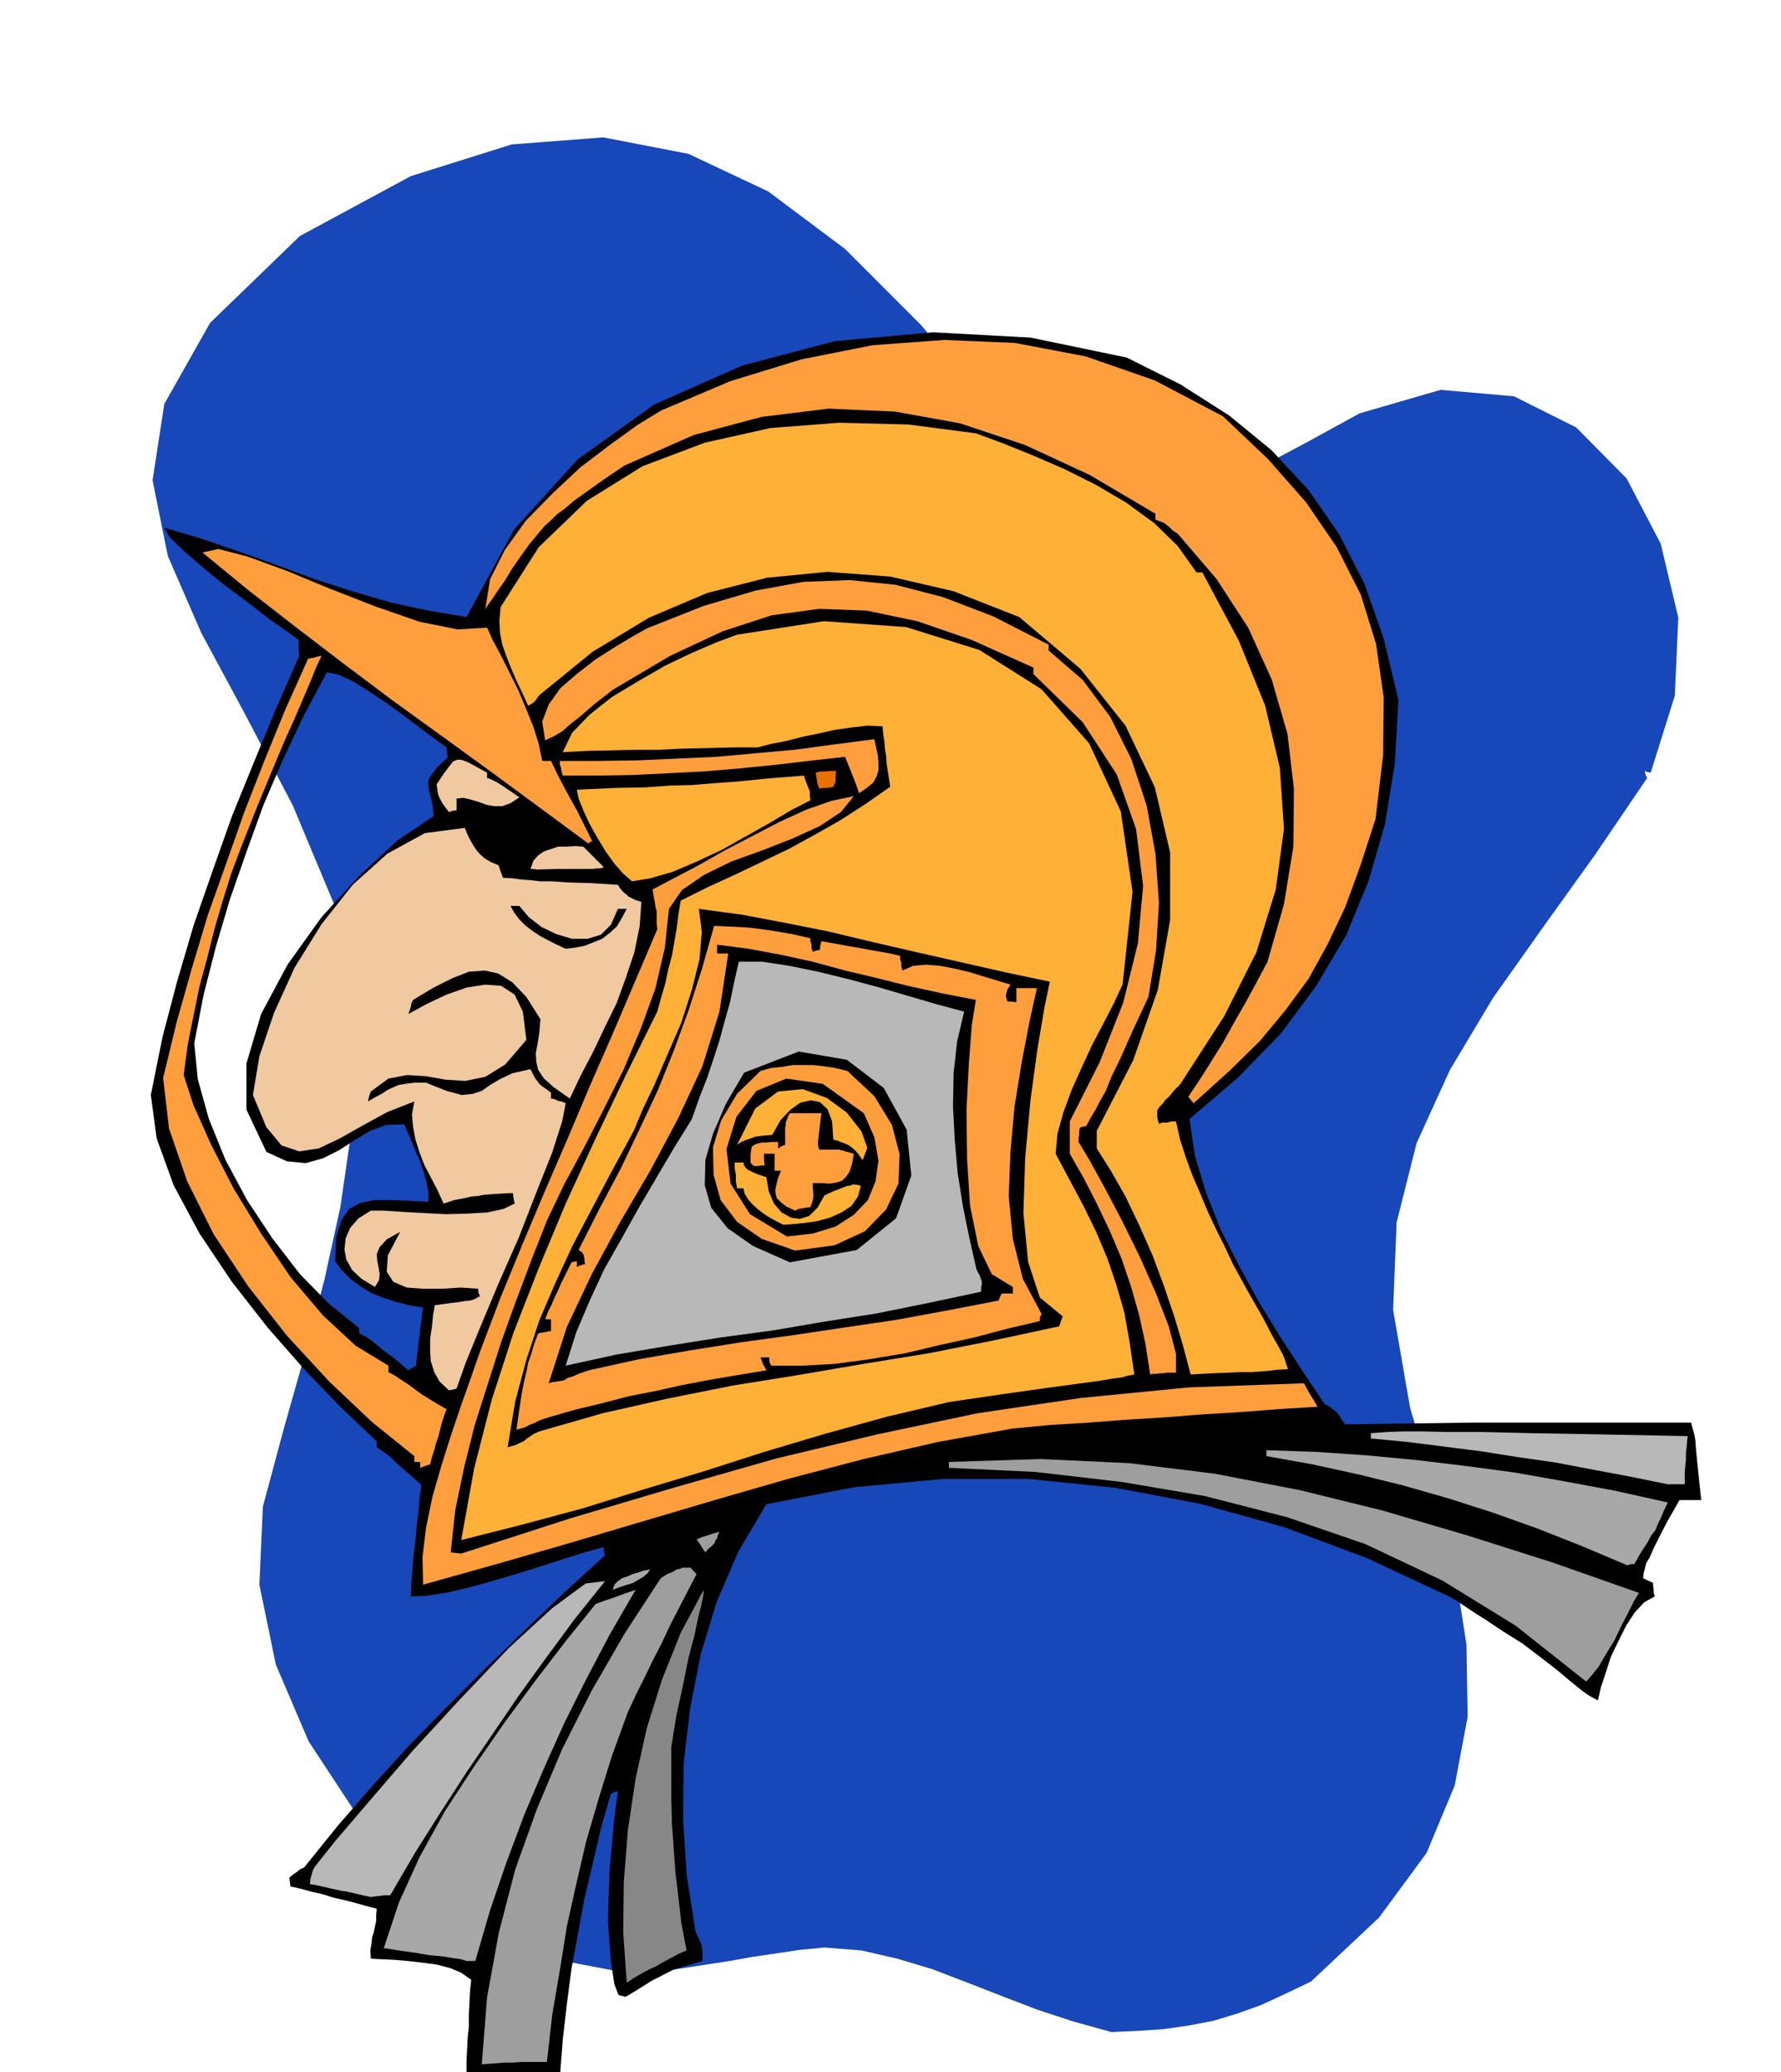 <svg xmlns="http://www.w3.org/2000/svg" width="490.455" height="570.297" fill-rule="evenodd" stroke-linecap="round" preserveAspectRatio="none" viewBox="0 0 3035 3529"><style>.pen1{stroke:none}.brush2{fill:#000}.brush3{fill:#9e9e9e}.brush5{fill:#a8a8a8}.brush6{fill:#b8b8b8}.brush7{fill:#ff9e3d}.brush8{fill:#ffb036}.brush9{fill:#f0c9a1}</style><path d="m1894 3461-65-18-61-20-60-23-59-23-60-23-60-18-61-14-63-5-42 4-40 6-41 6-39 7-39 6-39 6-39 6-39 6-137-26-127-58-117-86-99-105-81-123-56-131-28-136 6-133 36-134 36-127 33-126 27-123 18-124 6-125-8-130-25-133-72-172-80-153-76-141-57-131-26-129 20-130 78-138 153-148 189-102 172-54 156-12 145 28 136 64 131 98 129 129 132 157 81 67 75 44 69 22 69 2 69-16 75-29 83-44 95-52 138-40 125 11 106 53 86 87 58 111 30 126-6 133-41 131-6-1-4-2 1 6 3 6-89 131-89 124-85 120-73 122-57 125-34 135-6 149 29 167 42 140 34 135 20 128 2 123-22 117-48 115-81 110-116 109-44 21-41 19-42 15-40 12-42 8-42 6-44 3-45 2z" class="pen1" style="fill:#1747b8"/><path d="m929 3538-7-3-7-1-8-1h-10l-16-1-20-1-29-1h-37v-20l1-20 1-20 2-19v-21l1-19 1-20 2-19-17-12-19-8-23-6-23-3-26-3-23-2-22-1-18-1-1-14 2-11 1-11 3-9 2-10 2-9v-10l1-11-19-5-18-5-19-5-18-4-19-6-18-4-18-5-18-4-1-7-1-8 6-5 6-4 6-5 7-3 59-73 61-70 62-68 64-65 65-65 66-64 67-64 69-63-2-7v-7l-33 9-41 13-47 15-49 15-49 14-45 11-38 6-27 1 1-24 2-24 2-24 3-23 2-24 3-24 2-24 3-23-9-8-8-7-8-7-8-7-10-9-9-9-12-9-12-8v-10l-59-56-63-65-64-73-61-78-55-82-44-82-29-80-10-74 20-99 25-95 28-95 32-92 33-93 37-91 38-92 40-91-1-7v-20l-22-16-30-21-36-28-39-29-38-31-31-27-24-23-9-16 62 18 64 22 64 23 65 24 65 21 65 19 65 14 65 11 81-149 109-120 130-93 149-66 159-42 167-15 166 9 164 34 92 46 83 53 72 59 63 68 52 75 43 84 33 94 25 104-6 108-17 104-28 97-38 92-51 86-60 81-73 75-83 71 9 62 19 63 25 63 32 63 34 62 37 60 37 57 37 55 9 5 10 8 4 4 4 6 4 6 4 6 73-1 74-1 73-1h370l1 5 2 7 2 7 2 11 1 14 2 21 3 29 4 38h-37l-20 35-14 27-10 20-7 16-6 10-2 9-2 7-1 9 8 4 9 4v5l1 6v6l2 6-18 10-16 17-15 23-13 26-13 27-9 28-8 24-5 22-8-4-7-4-9-6-10-8-16-13-19-16-27-21-33-25-16-10-16-10-15-10-15-10-16-10-15-10-15-10-15-9-141-66-142-53-144-40-144-27-147-15h-147l-150 14-150 29-48 81-37 86-27 89-18 92-11 93-1 95 6 95 15 96 2 5 3 6 2 5 3 6 1 5 1 7v17l-50 15-37 19-27 17-17 10-12-3-7-18-6-40-5-66 1-39 1-29 1-25 2-21 2-22 2-23 3-29 5-35-6 1-6 3-17 59-14 60-14 59-11 60-11 59-8 61-7 61-5 64h-25zM696 2334l6-4 7-4 1-13 2-12 1-13 2-12 1-13 2-12 1-12 2-12-24-4-23-6-22-7-20-8-19-12-16-12-15-15-11-15 2-42 9-28 13-19 19-10 23-5h27l31 1 35 2v-16l-3-17-5-18-6-18-8-18-7-17-7-16-5-12-31 1-27 10-27 16-26 17-28 14-29 8-32-3-35-16-34-72v-79l25-84 45-84 58-81 65-71 65-60 61-41-2-20-3-13-3-11-1-8v-9l5-9 10-13 18-17-1-8-1-9-21-15-25-19-28-21-29-21-30-20-27-17-25-11-19-4-39 73-36 76-33 77-29 80-28 80-24 81-21 82-16 83 6 61 19 68 28 69 37 69 43 65 47 61 50 51 51 41v9l3 1 3 2 4 2 8 5 9 7 13 11 19 14 25 21z" class="pen1 brush2"/><path d="m821 3516 9-114 20-110 28-108 37-103 43-102 50-99 56-97 62-95 11-7 10-4 6-4 6-1 4-2h14l4 5 6 6-15 29-15 29-15 29-14 30-15 29-14 29-15 30-14 30-27 74-23 74-21 72-17 73-16 72-12 75-13 76-9 80h-43l-14 1h-14l-13 1-14 1-13 1z" class="pen1 brush3"/><path d="m1068 3377-6-86 1-86 7-88 13-87 19-86 26-83 32-80 39-73v6l-3 16-6 24-7 33-10 38-9 45-11 50-9 55v88l1 42 3 42 3 42 5 42 5 44 9 47-14 6-13 7-13 7-12 7-13 6-13 7-12 7-12 8z" class="pen1" style="fill:#878787"/><path d="m795 3340-9-3-14-2-19-3-22-2-23-4-22-3-19-3-13-2 26-78 35-77 43-78 49-75 52-75 53-72 53-69 50-62 8-3 8-3 9-3 9-3 8-3 8-3 9-3 9-3-44 76-40 76-38 76-35 78-33 78-30 80-28 82-25 86h-15z" class="pen1 brush5"/><path d="m632 3231-14-3-13-3-13-3-12-2-14-3-13-3-13-3-12-2 1-9 2-7 2-7 3-6 35-44 59-69 74-86 82-89 81-85 74-68 57-42 33-4-52 65-48 65-47 65-45 66-45 66-44 68-43 68-42 72h-9l-8 1-9 1-7 1z" class="pen1 brush6"/><path d="m2703 2864-120-95-125-77-131-62-134-46-140-36-142-24-147-17-147-7v-10l156-5 151 7 146 18 145 28 142 35 143 42 145 46 148 52-8 13-10 20-12 23-12 25-14 23-13 22-12 15-9 10z" class="pen1 brush3"/><path d="m1044 2708 3-9 6-6 7-5 9-3 9-4 10-3 9-3 11-2-5 7-7 6-9 5-8 5-10 3-9 3-9 3-7 3z" class="pen1 brush5"/><path d="m721 2699-1-47 6-50 11-53 15-52 17-54 17-50 17-48 15-43 35-92 37-90 38-90 39-90 38-90 39-89 38-89 38-89-1-11v-20l-2-7-1-8-2-10-2-12 36-19 42-22 44-25 48-25 46-24 46-21 43-15 38-8-22 27-36 24-46 21-51 20-53 19-47 23-38 26-22 32-7 66-16 69-25 69-29 69-34 68-34 66-34 63-29 61-26 66-26 69-25 69-23 72-23 72-18 72-15 72-8 73 8 1 10 1 186-60 179-53 172-49 172-41 171-36 176-26 184-18 196-7 5 9 6 11 6 9 6 11-66 4-64 5-66 4-64 5-65 4-65 5-65 4-64 6-128 23-126 29-126 33-125 36-125 37-125 37-125 36-125 35z" class="pen1 brush7"/><path d="m2773 2666-78-33-76-30-76-27-75-24-77-22-77-19-78-17-78-14v-10l88 3 86 6 84 8 83 10 82 11 85 15 86 16 90 20-7 15-5 12-5 10-4 10-7 9-7 13-10 15-12 21h-6l-6 2z" class="pen1 brush5"/><path d="m1202 2644-5-7-3-5-4-6-3-4 9-4 10-3 9-3 11-3-3 6-1 5-3 4-1 4-3 3-3 3-5 4-5 6z" class="pen1 brush3"/><path d="m786 2623 22-122 30-117 37-114 43-110 46-110 50-109 52-109 54-109 7-25 7-24 5-24 6-22 4-23 4-23 3-24 4-24 46-23 46-21 46-22 46-22 44-24 44-25 42-27 43-30-2-13-2-13-2-13-1-13-2-13-1-13-2-13-1-12-26-1-27 3-28 4-27 6-29 6-27 7-26 5-23 6h-42l-42 1-42 1-41 2h-42l-41 1-41 1-41 2 16-33 30-31 38-30 45-27 45-26 46-22 42-18 35-13 148-23 140 10 125 39 106 67 81 92 54 116 20 137-17 158-15 32-18 35-19 36-18 39-17 38-14 38-10 36-3 34 24 45 24 45 21 43 19 45 15 44 14 48 9 51 8 55-11 2-10 3-16 2-24 4-37 5-52 7-71 10-95 14-106 25-105 29-104 31-103 33-103 31-103 32-104 28-103 26z" class="pen1 brush8"/><path d="m2842 2528-64-13-64-12-63-12-63-9-63-10-63-8-63-8-63-6v-9l28-2 27-1h32l44 1h59l85 2 114 2 151 3-1 9-1 11-1 9v11l-1 10-1 11v21h-29z" class="pen1 brush6"/><path d="M716 2500v-10h-10v-10l-72-58-73-69-72-78-66-84-59-89-45-90-31-90-10-86 23-95 26-92 27-90 31-87 31-88 34-87 36-88 39-87 5-1 6-1 6-2 6-1-9 19-10 25-12 28-15 35-18 40-21 50-24 58-27 68-18 48-15 48-14 48-12 48-13 48-10 49-10 50-7 52 17 52 30 67 38 74 47 77 50 74 55 65 56 52 56 34v11l11 6 12 8 11 7 12 9 11 8 13 8 13 8 16 9-4 11-4 12-3 12-3 12-4 11-3 12-4 12-3 12-9 3-8 3z" class="pen1 brush7"/><path d="m865 2465 13-78 19-71 22-67 27-63 29-63 33-63 35-66 37-68 15-36 21-44 22-51 23-53 18-56 13-52 4-47-5-39 74 10 74 14 75 15 75 18 74 17 75 17 75 17 76 16-9 43-12 71-12 88-9 98-3 94 8 83 20 61 39 32-3 8-3 9-112 24-111 22-111 18-111 19-112 18-110 22-111 25-108 31-9 4-6 4-6 4-6 5-7 3-6 3-7 2-7 2z" class="pen1 brush2"/><path d="m880 2435 5-35 4-26 4-21 4-16 3-16 5-14 5-17 7-19 5-1 6-1 5-1 6-1v-20h-10l5-13 6-12 5-12 6-12 5-12 6-12 6-12 6-12 4-1 5-1v10l6-3 8-2-1-6v-4l-1-3v-2l-3-5-6-4 36-71 36-68 32-67 31-66 27-67 25-68 23-71 21-74 24 1 20 1 16 1 16 2 15 2 19 3 23 4 31 7v5l2 6v6l2 6 6-2 6-1 1-8 2-7 16 3 17 3 16 3 18 3 16 3 17 3 17 3 17 4v6l2 6v6l2 7 18-8 22-2 24 2 26 5 25 6 26 8 23 7 20 6-5 8-2 6-1 6 3 9h7l8 1v-24h35l-13 59-13 68-12 74-7 77-3 76 7 73 17 68 32 60-3 6v6l-55 13-57 15-59 13-59 14-60 10-59 8-56 3h-53l-3-7v-7h-15l2 5 2 6 3 5 3 6-49 8-47 8-47 9-45 10-46 9-46 12-46 11-45 13-15 5-10 5-8 3-5 3-9 3-8 2z" class="pen1 brush7"/><path d="m765 2368-16-15-9-16-6-19-1-18v-20l3-20 2-20 3-17 22-3 17-2 12-2 10-1 6-2 4-2 3-2 3-1-3-7v-6l-30-2-32 2h-32l-28-2-23-10-11-17 2-28 21-40-23 13-12 13-5 12 1 12 2 10 2 12-1 10-7 12-23-14-16-15-10-18-3-17 2-19 8-18 14-16 21-13h22l31 2 36 2 39 2 37-1 34-2 27-6 19-9-2-10-1-8-21 1-15 1-13 1-10 2-12 1-13 3-16 3-18 6-11-24-11-21-11-21-8-21-7-22-4-21-2-22 4-22-46 18-42 23-39 22-36 17-33 5-30-10-26-31-23-55 11-66 25-74 35-77 46-74 53-67 59-53 64-35 68-9 4 10 5 10 5 9 6 9 6 7 8 7 10 6 14 6 1 4 2 6 2 5 2 6 17 1 15 2 14 1 17 2h20l28 2 37 1 48 3 3 5 4 5 3 3 5 4 3 3 6 3 6 3 10 3-3 42-9 44-14 42-16 44-20 41-20 42-21 40-19 40-27-19-17-15-10-15-3-13-1-15 3-16 3-19 2-23-24-38-24-25-24-15-23-5-27 2-28 11-32 16-35 21-3 6-1 6-2 6-2 6 31-17 34-16 34-12 32-5 27 2 23 15 14 29 6 48-36 42-34 21-34 7-33-2-34-6-32-2-32 6-30 22-3 8-2 9 14-8 11-6 9-6 9-4 9-4 12-2 15-2h20l35 14 26 7 19-2 15-5 14-10 17-10 21-10 31-7 3 6 3 6 3 5 4 5 3 4 5 4 6 4 8 6v10l6 1 6 3 6 1 7 3-6 31-17 53-27 68-30 77-34 77-31 74-25 61-16 45-7 2-6 1z" class="pen1 brush9"/><path d="m935 2356 31-96 43-91 48-88 51-87 47-88 42-90 29-93 15-99h-19v-15l54 7 54 10 55 12 55 15 55 13 56 14 55 12 57 11-7 43-5 66-4 78 1 84 5 79 14 69 23 48 36 22v11h-19l-3 6-2 6-88 17-87 16-88 13-87 13-88 12-88 14-87 15-86 19-15 5-11 5-10 3-6 4-6 1-6 1-7 1-7 2z" class="pen1 brush2"/><path d="m1960 2341-8-52-11-50-14-49-16-47-20-47-21-44-23-45-24-42v-55l51-101 40-101 25-101 9-98-12-97-33-93-58-89-84-82v-11l-105-47-93-32-86-18-81-3-81 11-83 27-90 42-98 58-32 25-23 20-18 14-12 11-10 6-7 4-7 3-6 3-5-32 11-29 20-28 29-25 31-24 33-21 30-18 25-14 96-38 88-26 82-15 79-3 78 8 81 21 86 33 94 48v10l58 50 47 63 36 72 26 79 15 82 6 84-5 81-13 79-27 58-20 45-16 33-10 25-10 17-7 14-8 13-8 15-6 1-5 2-1 6v6l-1 6v6l18 30 26 47 30 57 31 63 27 61 22 57 12 46v32h-17l-5 1h-6l-5 1h-6l-5 1z" class="pen1 brush7"/><path d="m2029 2341-13-49-15-50-18-53-19-51-23-52-23-48-25-44-24-38v-30l62-120 42-120 21-119v-115l-26-111-50-105-77-97-104-88-112-44-108-25-107-8-103 10-102 26-99 42-96 58-91 74-5 7-3 4-4 3-7 4-11-24-10-21-9-21-7-18-7-20-4-20-1-21 2-23 65-102 82-79 95-59 106-40 112-25 117-9 118 3 115 15 46 17 52 21 53 23 54 27 51 30 48 35 40 39 32 45h10l62 116 45 111 25 106 7 104-14 103-33 107-55 109-75 116-10 10-9 11-6 5-4 6-6 6-4 6v11l1 6 2 6 6-2h8l7-2h8l7 31 10 31 11 30 13 30 12 29 14 30 15 30 15 32 28 51 23 40 15 29 12 21 7 13 4 10 2 7 3 8-19 1-16 2-14 1-14 1h-18l-21 1-28 1-36 2z" class="pen1 brush8"/><path d="m964 2326 18-57 23-54 25-54 29-51 29-52 30-51 30-51 31-50 13-37 13-33 11-33 10-31 9-33 9-32 7-34 8-35h40l46 7 49 10 53 13 52 14 51 15 48 14 45 12-12 51-6 54-1 56 3 58 5 56 9 57 11 54 12 53 3 6 3 5 1 4 2 5v7l-1 4v7l-89 19-89 18-89 14-88 15-89 12-88 14-89 15-87 19z" class="pen1 brush6"/><path d="m1346 2150-63-28-43-30-28-35-11-38 1-43 13-45 22-51 31-53 93-36 82 14 63 48 39 71 8 78-26 73-67 54-114 21z" class="pen1 brush2"/><path d="m1355 2130-57-20-42-29-28-37-12-43-1-47 14-46 27-45 40-39 18-5 19-2 18-3h35l18 2 19 3 21 5 46 43 30 49 13 50-2 50-21 44-36 37-52 24-67 9z" class="pen1 brush7"/><path d="m1341 2106-63-38-33-52-7-59 17-55 34-44 51-21 62 9 70 50 18 41 7 40-5 35-13 32-24 25-31 20-39 12-44 5z" class="pen1 brush2"/><path d="m1335 2086-12-6-11-6-11-7-9-7-10-9-7-8-6-10-2-9h-11l-1-6-1-6v-11l-2-11v-10h15l1 5 3 4 3 3 6 3 4 2 7 3 6 2 9 3 4 24 9 21 13 15 16 9 15 2 16-5 14-14 12-21 15-7 13-5 10-4 7-1 4-2 5 1h3l5 2-5 18-11 16-17 11-20 9-22 6-22 3-20 2-15 1z" class="pen1 brush8"/><path d="m1355 2062-15-7-9-7-7-7-2-6-1-8 2-9 3-12 5-12h-11v-29h-18v10l1 10h-7l-4 1h-6l-4-2-3-4v-14l1-7 1-6 6-4 7-2 4-1h7l9-1h12v11l6-4 6-2v-29l1-4v-6l2-4 2-6 3-5h54l-1 6-1 8-1 8-1 9-1 8-1 9v7l2 7h34l7 2 7 2 11 3-3 17-4 13-6 9-7 7-10 3-11 2-14-1h-15v9l1 7v10l-2 7-3 8-8 1-6 1-6 1-6 3z" class="pen1 brush7"/><path d="m1470 1976-7-10-6-7-6-5-4-3-6-3-6-2-7-3-8-2-2-31-8-21-13-12-15-3-18 4-17 12-17 18-14 25-13 1-9 1-7 1-5 2-6 2-6 2-7 3-7 5 31-62 39-29 42-4 41 15 34 25 25 32 10 28-8 21z" class="pen1 brush8"/><path d="m2034 1879-5-6-4-5 8-12 14-21 17-27 20-32 20-36 20-35 19-35 17-32 28-98 16-98 1-98-11-94-27-93-40-88-54-83-66-77-8-5-6-6-5-4-4-3-7-3-8-3v-10l-112-66-110-51-111-37-111-20-113-5-114 14-116 31-118 52-37 25-28 20-21 15-15 13-14 10-10 10-11 10-11 13-15 18-15 21-14 20-12 20-12 17-10 15-8 11-4 7 8-51 25-50 36-50 45-46 48-45 50-38 47-34 41-25 118-50 121-37 121-24 122-9 120 5 121 23 118 41 116 61 77 73 65 74 52 76 41 81 26 84 13 91-1 98-13 109-26 80-26 71-30 63-32 58-39 53-44 53-52 51-61 55z" class="pen1 brush7"/><path d="m964 1616-15-7-14-7-15-8-12-8-13-10-10-10-9-12-6-11h15l16 19 22 17 25 12 27 8h26l23-7 17-17 12-27h15l-8 15-9 15-12 11-13 10-15 6-15 6-16 3-16 2z" class="pen1 brush2"/><path d="m1077 1501-15-13-15-17-15-21-14-23-14-25-10-22-8-20-3-15 65-3 52-1 42-3 38-1 36-3 42-3 49-5 63-5 3 9 3 8 2 5 2 5v7l1 8-33 17-37 22-41 23-41 23-43 20-40 17-38 11-31 5z" class="pen1 brush8"/><path d="m915 1481-6-1h-5l5-14 8-9 10-7 12-4 12-4h15l14-1 14 1 8 8 9 9 9 9 9 9-3 1-3 1h-5l-8 1h-60l-35 1z" class="pen1 brush9"/><path d="m1003 1437-84-62-83-61-84-61-83-60-84-63-81-62-81-63-78-64 27-6 50 13 66 24 75 31 77 30 75 26 65 13 50-3 9 20 14 26 14 28 16 32 13 31 13 32 9 29 6 29h15l12 25 12 23 10 18 10 18 7 14 7 14 6 12 6 13-4 1-2 3z" class="pen1 brush7"/><path d="m765 1383-7-9-4-6-3-5-2-4-2-5-1-4-1-7-1-7 12-18 9-12 7-9 7-3h7l11 4 13 7 20 11v9l6 2 6 3 4 2 5 3 5 3 7 5 9 6 13 9-15 10-14 5h-14l-12-2-14-5-13-4-13-3-12 1v20l-7 1-6 2z" class="pen1 brush9"/><path d="m1464 1351-3-9-3-8-3-8-3-7-3-8-3-7-3-8-3-7-62 7-60 7-60 6-60 5-60 3-60 3-60 1h-59l-2-7-1-6-2-6v-6h67l67-1 66-3 67-3 66-6 67-6 67-9 69-9 3 14 3 14 1 12v13l-3 10-6 11-11 9-13 9z" class="pen1 brush7"/><path d="m1396 1343-3-8-1-7-1-6-1-6 8-2h9l9-1h9l-1 10v8l-2 5-2 4-4 1-5 1h-7l-8 1z" class="pen1" style="fill:#e87000"/></svg>
